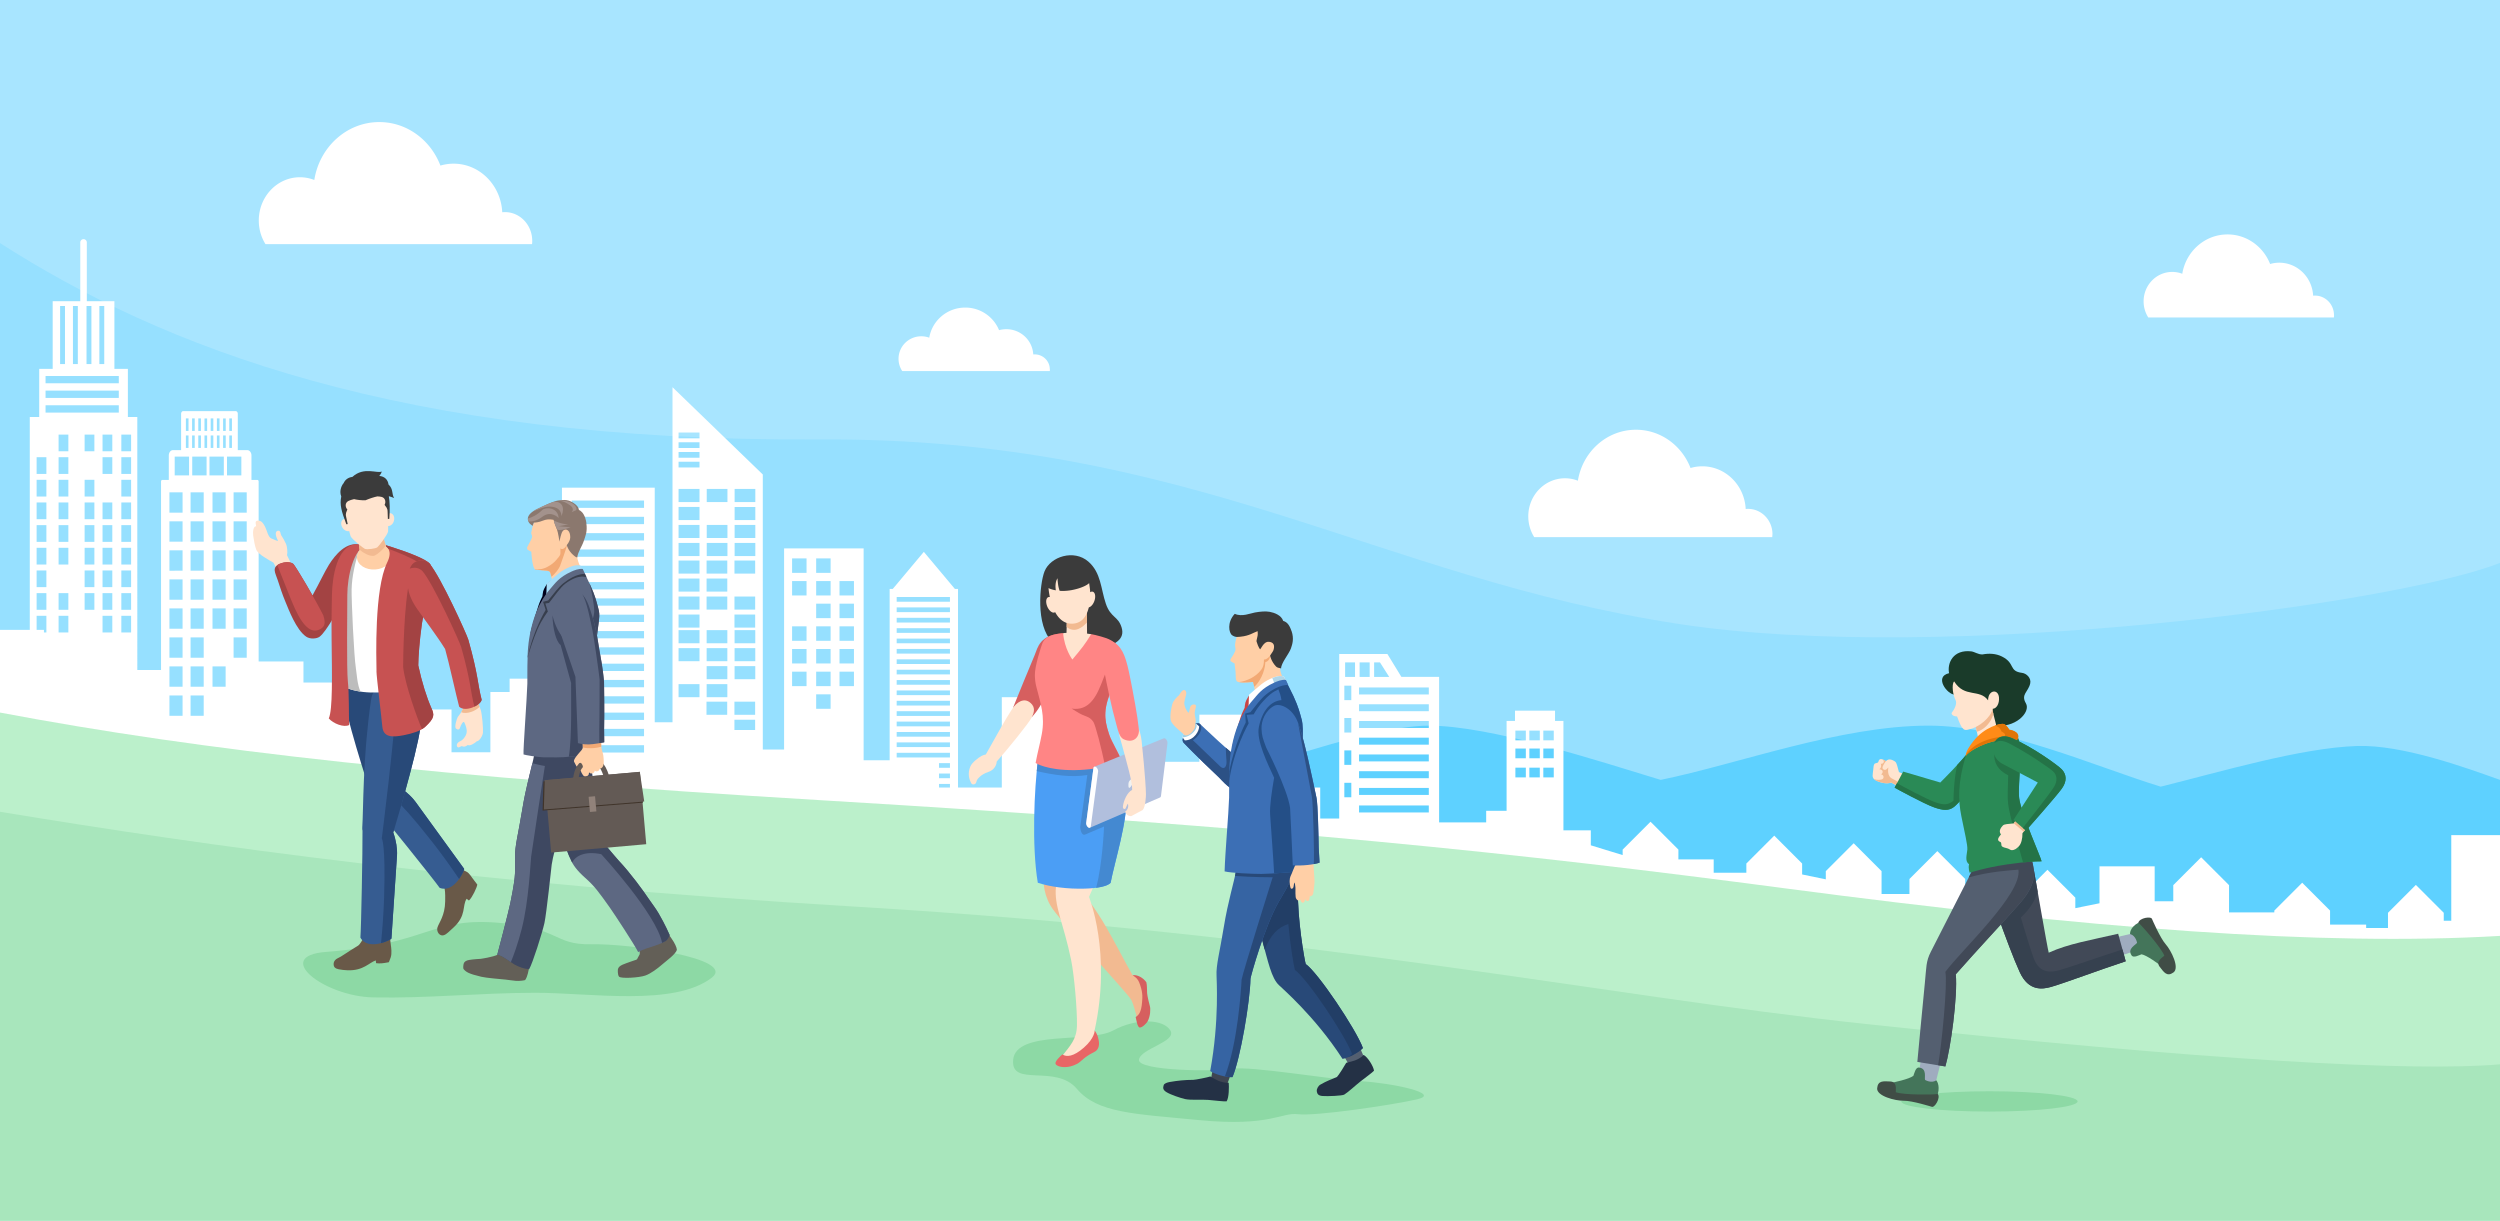 <svg xmlns="http://www.w3.org/2000/svg" width="512" height="250"><defs><style>.cls-12,.cls-16,.cls-18,.cls-19,.cls-2,.cls-22,.cls-25,.cls-26,.cls-28,.cls-32,.cls-33,.cls-34,.cls-38,.cls-40,.cls-43,.cls-45,.cls-47,.cls-48,.cls-50,.cls-51,.cls-52,.cls-53,.cls-55,.cls-57,.cls-58,.cls-59,.cls-60,.cls-8{stroke-width:0}.cls-2{fill:#ffcfa6}.cls-8{fill:#44755a}.cls-18,.cls-50{fill-rule:evenodd}.cls-12{fill:#2a8a56}.cls-55{fill:#3b3b3b}.cls-16{fill:#8dd9a5}.cls-18{fill:#635f57}.cls-19{fill:#a34343}.cls-22{fill:#3e4861}.cls-25{fill:#635a55}.cls-26{fill:#f2a974}.cls-28{fill:#c75252}.cls-32{fill:#365c91}.cls-33{fill:#404d46}.cls-34{fill:#d65f5f}.cls-38{fill:#5d6882}.cls-40{fill:#a3928c}.cls-43{fill:#247347}.cls-45{fill:#695948}.cls-47{fill:#9facbf}.cls-48{fill:#fff}.cls-50{fill:#243145}.cls-51{fill:#2c5185}.cls-52{fill:#f2ba91}.cls-53{fill:#ff8585}.cls-57{fill:#414957}.cls-58{fill:#3c6fb5}.cls-59{fill:#284978}.cls-60{fill:#ffe4cf}</style></defs><path d="M0 0h512v250H0z" style="fill:#a8e5ff;stroke-width:0"/><path d="M0 250h512V115.28c-21.17 8.42-113.91 20.81-168.23 12.5-61.9-9.47-99.68-38.25-176.02-37.78C81.83 90.52 32.86 70.83 0 49.78V250Z" style="fill:#96e0ff;stroke-width:0"/><path d="M442.51 161.11c-13.8-4.26-32.02-12.5-47.54-12.5-18.11 0-38.9 7.84-54.86 11.11-12.93-3.93-34.8-11.11-47.54-11.11s-44.33 11.35-51.2 15.28V250H512v-90.28c-6.66-2.37-19.9-7.25-29.26-6.94-11.49.37-27.87 5.26-40.23 8.33Z" style="fill:#5ed1ff;stroke-width:0"/><path d="M363 109.4c0-2.86-2.23-5.18-4.99-5.18-.17 0-.33 0-.49.03-.24-4.88-4.13-8.75-8.89-8.75-.83 0-1.64.12-2.41.35-1.78-4.6-6.11-7.84-11.18-7.84-5.98 0-10.93 4.51-11.89 10.44-.82-.32-1.71-.5-2.64-.5-4.15 0-7.52 3.49-7.52 7.8 0 1.57.45 3.03 1.22 4.26h48.74c.02-.2.04-.4.04-.6ZM109 49.32c0-3.25-2.5-5.88-5.59-5.88-.18 0-.37.01-.55.03-.27-5.54-4.62-9.95-9.96-9.95-.94 0-1.84.14-2.7.39-2-5.22-6.85-8.91-12.52-8.91-6.69 0-12.25 5.13-13.31 11.86a8.06 8.06 0 0 0-2.95-.56c-4.65 0-8.42 3.97-8.42 8.86 0 1.79.5 3.45 1.37 4.84h54.59c.03-.22.04-.45.04-.68ZM478 64.54c0-2.21-1.74-4-3.89-4-.13 0-.26 0-.38.02-.19-3.77-3.22-6.76-6.93-6.76-.65 0-1.28.09-1.88.27-1.39-3.55-4.77-6.06-8.72-6.06-4.66 0-8.53 3.49-9.27 8.06-.64-.25-1.33-.38-2.06-.38-3.24 0-5.86 2.7-5.86 6.03 0 1.22.35 2.34.95 3.29h38.02c.02-.15.03-.31.03-.46ZM215 75.64c0-1.69-1.38-3.06-3.09-3.06-.1 0-.2 0-.3.01-.15-2.88-2.56-5.17-5.51-5.17-.52 0-1.02.07-1.49.2a7.47 7.47 0 0 0-6.93-4.63c-3.71 0-6.78 2.67-7.37 6.17a4.66 4.66 0 0 0-1.63-.29c-2.57 0-4.66 2.06-4.66 4.61 0 .93.28 1.79.76 2.52H215c.01-.12.02-.23.02-.36ZM502.02 171.04v17.52h-1.54v-1.62l-5.71-5.71-5.71 5.71v3.12h-4.47v-.7h-7.39v-2.87l-5.71-5.71-5.71 5.71v.37h-9.27v-5.58l-5.71-5.71-5.71 5.71v3.3h-3.81v-7.16h-11.3v7.57l-4.95 1v-2.15l-5.71-5.71-5.52 5.52h-3.25v-2.49h-8.07v-1.14l-5.71-5.71-5.71 5.71v3.07h-5.71v-4.68l-5.71-5.71-5.71 5.71v1.68l-4.85-1v-2.24l-5.71-5.71-5.71 5.71v1.89h-6.69v-2.73h-7.23V174l-5.71-5.71-5.71 5.71v1.12l-6.52-2v-3.07h-5.61v-22.4h-1.72v-2.11h-8.2v2.11h-1.72v18.4h-4.18v2.38h-9.64v-29.81H287l-2.86-4.68h-9.87v33.7h-3.89v-6.36h-14.24v-14.92h-10.51v9.66h-9.66v5.26h-20.29v-18.5h-10.51v18.5h-8.97v-40.67h-.64l-6.36-7.59-6.36 7.59h-.64v35.09h-5.33v-43.39h-16.29v41.19h-4.36V97.17L137.73 79.3v68.62h-3.64V99.88h-19v39.11h-10.72v2.73h-3.94v12.34h-7.96v-8.76H69.21v-5.52h-7.06v-4.31h-9.18V98.62c0-.18-.11-.33-.25-.33H51.5v-5c0-.61-.38-1.1-.84-1.1H48.7v-7.44c0-.3-.19-.55-.42-.55H37.51c-.23 0-.42.25-.42.55v7.44h-1.68c-.47 0-.84.49-.84 1.1v5h-1.34c-.14 0-.25.15-.25.33v38.6h-4.86V85.4h-1.93v-9.86h-2.76V61.68h-5.65V49.65a.67.67 0 0 0-1.34 0v12.03h-5.65v13.86H8.03v9.86H6.1v43.59H0v121h512v-78.96h-9.98ZM20.35 62.67h1v11.89h-1V62.67Zm-2.63 0h1v11.89h-1V62.67Zm-2.78 0h1v11.89h-1V62.67Zm-2.63 0h1v11.89h-1V62.67ZM9.5 129.53H9V129H7.5v-2.89h2v3.42Zm0-4.64h-2v-3.42h2v3.42Zm0-4.64h-2v-3.42h2v3.42Zm0-4.64h-2v-3.42h2v3.42Zm0-4.64h-2v-3.42h2v3.42Zm0-4.64h-2v-3.42h2v3.42Zm0-4.64h-2v-3.42h2v3.42Zm0-4.63h-2v-3.42h2v3.42Zm4.5 32.47h-2v-3.42h2v3.42Zm0-4.64h-2v-3.42h2v3.42Zm0-9.28h-2v-3.42h2v3.42Zm0-4.64h-2v-3.42h2v3.42Zm0-4.64h-2v-3.42h2v3.42Zm0-4.64h-2v-3.42h2v3.42Zm0-4.63h-2v-3.42h2v3.42Zm0-4.64h-2V89h2v3.42Zm5.33 32.47h-2v-3.42h2v3.42Zm0-4.64h-2v-3.42h2v3.42Zm0-4.64h-2v-3.42h2v3.42Zm0-4.64h-2v-3.42h2v3.42Zm0-4.64h-2v-3.42h2v3.42Zm0-4.64h-2v-3.42h2v3.42Zm0-9.27h-2V89h2v3.42ZM23 129.53h-2v-3.42h2v3.42Zm0-4.64h-2v-3.42h2v3.42Zm0-4.64h-2v-3.42h2v3.42Zm0-4.64h-2v-3.42h2v3.42Zm0-4.64h-2v-3.42h2v3.42Zm0-4.64h-2v-3.42h2v3.42Zm0-9.27h-2v-3.42h2v3.42Zm0-4.64h-2V89h2v3.42Zm1.33-7.92h-15V83h15v1.5Zm0-3h-15V80h15v1.5Zm0-3h-15V77h15v1.5Zm2.52 51.03h-2v-3.42h2v3.42Zm0-4.64h-2v-3.42h2v3.42Zm0-4.64h-2v-3.42h2v3.42Zm0-4.64h-2v-3.42h2v3.42Zm0-4.64h-2v-3.42h2v3.42Zm0-4.64h-2v-3.42h2v3.42Zm0-4.64h-2v-3.42h2v3.42Zm0-4.63h-2v-3.42h2v3.42Zm0-4.64h-2V89h2v3.42Zm20.11-6.73h.54v2.56h-.54v-2.56Zm0 3.49h.54v2.56h-.54v-2.56Zm-2.54-3.49h.54v2.56h-.54v-2.56Zm0 3.49h.54v2.56h-.54v-2.56Zm-1.27-3.49h.54v2.56h-.54v-2.56Zm0 3.49h.54v2.56h-.54v-2.56Zm-2.54-3.49h.54v2.56h-.54v-2.56Zm0 3.49h.54v2.56h-.54v-2.56Zm-1.27-3.49h.54v2.56h-.54v-2.56Zm0 3.49h.54v2.56h-.54v-2.56Zm-1.27-3.49h.54v2.56h-.54v-2.56Zm0 3.49h.54v2.56h-.54v-2.56Zm-.68 57.42H34.7v-4.17h2.69v4.17Zm0-5.95H34.7v-4.17h2.69v4.17Zm0-5.94H34.7v-4.17h2.69v4.17Zm0-5.94H34.7v-4.17h2.69v4.17Zm0-5.94H34.7v-4.17h2.69v4.17Zm0-5.95H34.7v-4.17h2.69v4.17Zm0-5.94H34.7v-4.17h2.69v4.17Zm0-5.94H34.7v-4.17h2.69V105Zm1.33-7.64h-2.94v-3.84h2.94v3.84Zm3 49.24h-2.69v-4.17h2.69v4.17Zm0-5.95h-2.69v-4.17h2.69v4.17Zm0-5.94h-2.69v-4.17h2.69v4.17Zm0-5.94h-2.69v-4.17h2.69v4.17Zm0-5.94h-2.69v-4.17h2.69v4.17Zm0-5.95h-2.69v-4.17h2.69v4.17Zm0-5.94h-2.69v-4.17h2.69v4.17Zm0-5.94h-2.69v-4.17h2.69V105Zm.59-7.64h-2.94v-3.84h2.94v3.84Zm.11-5.62h-.54v-2.56h.54v2.56Zm0-3.48h-.54V85.7h.54v2.56Zm.48 5.26h2.94v3.84H42.9v-3.84Zm3.31 47.13h-2.69v-4.17h2.69v4.17Zm0-11.88h-2.69v-4.17h2.69v4.17Zm0-5.94h-2.69v-4.17h2.69v4.17Zm0-5.95h-2.69v-4.17h2.69v4.17Zm0-5.94h-2.69v-4.17h2.69v4.17Zm0-5.94h-2.69v-4.17h2.69V105Zm.02-13.26h-.54v-2.56h.54v2.56Zm0-3.48h-.54V85.7h.54v2.56Zm.26 5.26h2.94v3.84h-2.94v-3.84Zm4.04 41.19h-2.69v-4.17h2.69v4.17Zm0-5.94h-2.69v-4.17h2.69v4.17Zm0-5.94h-2.69v-4.17h2.69v4.17Zm0-5.95h-2.69v-4.17h2.69v4.17Zm0-5.94h-2.69v-4.17h2.69v4.17Zm0-5.94h-2.69v-4.17h2.69V105Zm81.37 49.12h-14.81v-1.5h14.81v1.5Zm0-3.34h-14.81v-1.5h14.81v1.5Zm0-3.34h-14.81v-1.5h14.81v1.5Zm0-3.34h-14.81v-1.5h14.81v1.5Zm0-3.34h-14.81v-1.5h14.81v1.5Zm0-3.34h-14.81v-1.5h14.81v1.5Zm0-3.34h-14.81v-1.5h14.81v1.5Zm0-3.34h-14.81v-1.5h14.81v1.5Zm0-3.35h-14.81v-1.5h14.81v1.5Zm0-3.34h-14.81v-1.5h14.81v1.5Zm0-3.34h-14.81v-1.5h14.81v1.5Zm0-3.34h-14.81v-1.5h14.81v1.5Zm0-3.34h-14.81v-1.5h14.81v1.5Zm0-3.34h-14.81v-1.5h14.81v1.5Zm0-3.34h-14.81v-1.5h14.81v1.5Zm0-3.34h-14.81v-1.5h14.81v1.5Zm18.52 10.79h4.24v2.68h-4.24v-2.68Zm0 7.37h4.24v2.68h-4.24v-2.68Zm0 3.69h4.24v2.68h-4.24v-2.68Zm-5.71-11.06h4.24v2.68h-4.24v-2.68Zm0 3.69h4.24v2.68h-4.24v-2.68Zm0 3.68h4.24v2.68h-4.24v-2.68Zm-1.45 20.62h-4.29v-2.68h4.29v2.68Zm0-7.37h-4.29v-2.68h4.29v2.68Zm0-3.68h-4.29v-2.68h4.29v2.68Zm0-3.2h-4.29v-2.68h4.29v2.68Zm0-3.69h-4.29v-2.68h4.29v2.68Zm0-3.68h-4.29v-2.68h4.29v2.68Zm0-3.69h-4.29v-2.68h4.29v2.68Zm0-3.6h-4.29v-2.68h4.29v2.68Zm0-3.69h-4.29v-2.68h4.29v2.68Zm0-3.68h-4.29v-2.68h4.29v2.68Zm0-3.69h-4.29v-2.68h4.29v2.68Zm0-7.08h-4.29v-1.18h4.29v1.18Zm0-1.99h-4.29v-1.18h4.29v1.18Zm0-1.99h-4.29v-1.18h4.29v1.18Zm0-1.99h-4.29v-1.18h4.29v1.18Zm5.67 56.62h-4.24v-2.68h4.24v2.68Zm.03-3.6h-4.24v-2.68h4.24v2.68Zm0-3.68h-4.24v-2.68h4.24v2.68Zm0-3.69h-4.24v-2.68h4.24v2.68Zm0-3.68h-4.24v-2.68h4.24v2.68Zm.02-17.86h-4.24v-2.68h4.24v2.68Zm0-3.69h-4.24v-2.68h4.24v2.68Zm0-7.37h-4.24v-2.68h4.24v2.68Zm5.67 46.69h-4.24v-2.11h4.24v2.11Zm0-3.12h-4.24v-2.68h4.24v2.68Zm.03-7.28h-4.24v-2.68h4.24v2.68Zm0-3.69h-4.24v-2.68h4.24v2.68Zm0-3.68h-4.24v-2.68h4.24v2.68Zm.01-17.86h-4.24v-2.68h4.24v2.68Zm0-3.69h-4.24v-2.68h4.24v2.68Zm0-3.68h-4.24v-2.68h4.24v2.68Zm0-3.69h-4.24v-2.68h4.24v2.68Zm10.49 37.7h-2.96v-2.96h2.96v2.96Zm0-4.64h-2.96v-2.96h2.96v2.96Zm0-4.64h-2.96v-2.96h2.96v2.96Zm0-9.28h-2.96V119h2.96v2.96Zm0-4.64h-2.96v-2.96h2.96v2.96Zm4.93 27.84h-2.96v-2.96h2.96v2.96Zm0-4.64h-2.96v-2.96h2.96v2.96Zm0-4.64h-2.96v-2.96h2.96v2.96Zm0-4.64h-2.96v-2.96h2.96v2.96Zm0-4.64h-2.96v-2.96h2.96v2.96Zm0-4.64h-2.96V119h2.96v2.96Zm0-4.64h-2.96v-2.96h2.96v2.96Zm4.78 23.2h-2.96v-2.96h2.96v2.96Zm0-4.64h-2.96v-2.96h2.96v2.96Zm0-4.64h-2.96v-2.96h2.96v2.96Zm0-4.64h-2.96v-2.96h2.96v2.96Zm0-4.64h-2.96V119h2.96v2.96Zm19.66 39.33h-2.24v-.74h2.24v.74Zm0-1.91h-2.24v-.96h2.24v.96Zm0-2.13h-2.24v-.96h2.24v.96Zm0-2.12h-10.91v-.96h10.91v.96Zm0-2.13h-10.91v-.96h10.91v.96Zm0-2.13h-10.91v-.96h10.91v.96Zm0-2.12h-10.91v-.96h10.91v.96Zm0-2.13h-10.91v-.96h10.91v.96Zm0-2.13h-10.91v-.96h10.91v.96Zm0-2.12h-10.91v-.96h10.91v.96Zm0-2.13h-10.91v-.96h10.91v.96Zm0-2.12h-10.91v-.96h10.91v.96Zm0-2.13h-10.91v-.96h10.91v.96Zm0-2.13h-10.91v-.96h10.91v.96Zm0-2.12h-10.91v-.96h10.91v.96Zm0-2.13h-10.91v-.96h10.91v.96Zm0-2.12h-10.91v-.96h10.91v.96Zm0-2.13h-10.91v-.96h10.91v.96Zm0-2.13h-10.91v-.96h10.91v.96Zm86.87 12.43h1.2l1.89 2.97h-3.09v-2.97Zm-2.97 0h2.06v2.97h-2.06v-2.97Zm-1.7 27.62h-1.43v-2.97h1.43v2.97Zm0-6.63h-1.43v-2.97h1.43v2.97Zm0-6.63h-1.43v-2.97h1.43v2.97Zm0-6.63h-1.43v-2.97h1.43v2.97Zm.76-4.76h-2.03v-2.97h2.03v2.97Zm15.11 27.76h-14.29v-1.43h14.29v1.43Zm0-3.59h-14.29v-1.43h14.29v1.43Zm0-3.43h-14.29v-1.43h14.29v1.43Zm0-3.43h-14.29v-1.43h14.29v1.43Zm0-3.43h-14.29v-1.43h14.29v1.43Zm0-3.42h-14.29v-1.43h14.29v1.43Zm0-3.43h-14.29v-1.43h14.29v1.43Zm0-3.43h-14.29v-1.43h14.29v1.43Zm19.87 16.98h-2.14v-1.99h2.14v1.99Zm0-3.92h-2.14v-1.99h2.14v1.99Zm0-3.67h-2.14v-1.99h2.14v1.99Zm2.86 7.59h-2.14v-1.99h2.14v1.99Zm0-3.92h-2.14v-1.99h2.14v1.99Zm0-3.67h-2.14v-1.99h2.14v1.99Zm2.86 7.59h-2.14v-1.99h2.14v1.99Zm0-3.92h-2.14v-1.99h2.14v1.99Zm0-3.67h-2.14v-1.99h2.14v1.99Z" class="cls-48"/><path d="M0 250h512v-58.33c-36.42 2.15-83.78-1.46-146.29-9.72-54.52-7.21-103.43-12.43-197.49-18.06C89.89 159.21 41.08 153.7-.01 145.93V250Z" style="fill:#bbf0cb;stroke-width:0"/><path d="M0 250h512v-32.03c-17.6 1.57-59.95-.77-129.83-8.25-54.79-5.86-113.27-18.44-207.32-24.06-78.33-4.68-132.3-12.4-174.85-19.41V250Z" style="fill:#a8e6bc;stroke-width:0"/><path d="M76.46 204.27c-10.07-.2-20.74-8.48-9.69-9.32 20.67-1.57 21.32-6.94 34.65-6.02 13.33.93 11.8 4.61 19.63 4.45s29.93 2.88 24.7 6.87c-7.79 5.95-24.93 3.05-36.22 3.07-11.29.02-22.06 1.17-33.07.95Z" class="cls-16"/><path d="M97.1 180.3c-.53-.63-.97-1.52-1.57-1.78-.17-.07-.48-.27-.71-.33l-3.77 3.73c.17.88.13 2.19.12 2.7-.04 2.88-1.26 4.34-1.57 5.29-.2.62.11 1.47.8 1.64.65.16 1.29-.51 1.72-.9.23-.21.45-.42.68-.62 2.82-2.54 1.8-4.54 2.77-5.96l.47.36c.67-.62 1.62-2.63 1.71-3.27-.25-.35-.46-.63-.65-.85Z" class="cls-45"/><path d="M85.05 164.16c-.82-1.12-2.25-2.39-3.76-3.24l-5.23 3.49c1.54 1.73 13.06 16.05 13.98 17.42 2.99 1.2 5.15-3.66 5.02-3.89 0 0-8.21-11.32-10-13.78Z" class="cls-32"/><path d="M95.05 177.94s-8.21-11.32-10-13.78c-.65-.89-1.68-1.86-2.83-2.65-.16-4.34-.9-21.06-2.17-23.81l-10.95-.46c2.22 11.87 5.86 21.88 6.78 25.35l5.35 1.44c1.01.88 3.11 3.06 7.32 8.43 2.03 2.59 3.87 5.18 5.47 7.55.71-.99 1.1-1.99 1.04-2.09Z" class="cls-59"/><path d="M80.04 193.47c-.03-.18-.14-1.27-.2-1.49l-5.05-.5c-.41.74-1.03 1.93-1.46 2.19-2.47 1.48-3.29 2.19-4.21 2.6-.34.15-.64.47-.75.83-.09.32-.06.78.18 1.03.21.21.51.31.79.37.6.13 1.22.18 1.83.21 3.25.13 4.43-1.58 5.79-2.02l.06.57c.82.1 1.38.04 2.62-.2.16-.4.29-.72.38-1 .26-.78.11-1.97.01-2.6Z" class="cls-45"/><path d="M86.21 147.25c-.32-3.17-.75-6.3-4.57-6.82s-5.32.69-5.64 2.86c-1.75 11.95-1.55 22.6-1.81 26.18-.02.24 0 .46.05.68.04 3.58-.27 20.3-.43 21.86 1.53 2.83 6.31.46 6.35.21 0 0 .94-13.94 1.14-16.98.09-1.35-.19-3.17-.77-4.75 1.25-4.12 5.98-20.22 5.67-23.24Z" class="cls-32"/><path d="m86.21 147.25-4.78-6.85c-.61 10.83-3.24 31.31-3.24 31.31s.82 1.02.47 12.15c-.1 3.28-.34 6.45-.63 9.3 1.18-.31 2.12-.83 2.14-.95 0 0 .94-13.94 1.14-16.98.09-1.35-.19-3.16-.77-4.73 1.24-4.09 5.99-20.24 5.68-23.26Z" class="cls-59"/><path d="M58.78 113.71c.14-.5.06-1.74-.22-2.35-.27-.61-.61-1.19-.9-1.62s-.14-1.12-.72-1.05c-.58.07-.65.83 0 2.06-.11.11-.79-.25-1.41-.5-.61-.25-.9-1.73-1.23-2.35s-.76-1.43-1.62-1.26c-.54.11-.25.76-.22 1.15-.54-.11-.72 1.08-.61 1.88.14 1.05.35 2.12.61 2.85.38 1.04 2.7 2.2 3.54 2.71 0 0 .43.72 1.12 2.31l3.07-.94-1.41-2.89Z" class="cls-60"/><path d="M67.33 115.73c-.85 1.36-1.96 3.76-3.33 6.21-1.72-3.02-3.67-6.25-3.96-6.47-.69-.53-2-.33-2.7-.03-1.77.75-.95 1.89-.47 3.35.48 1.47.96 2.96 1.56 4.39.69 1.65 2.21 5.77 4.25 7.19.84.59 2.19.45 2.76.04 1.46-1.06 4.19-6.3 4.19-6.3l4.05-12.57c-2.74-.62-4.96 1.97-6.35 4.18Z" class="cls-19"/><path d="M66.02 128.54c.65-.51.52-1.49.2-2.5-1.42-2.89-5.74-10.24-6.18-10.57-.69-.53-2-.33-2.7-.03-.22.09-.4.19-.55.3.77 1.93 2.14 5.4 2.65 6.64.98 2.34 3.34 8.73 6.58 6.17Z" class="cls-28"/><path d="M71.42 112.61s-1.47 4.61-1.92 12.8c-.25 4.46.38 14.91.39 14.91 3.35 2.12 9.24 1.54 10.39 1.06l2.55-27.42-11.4-1.35Z" class="cls-48"/><path d="M72.02 120.57c.04-2.37.73-5.53 1.49-7.71l.78-.39-2.87.15s-1.38 4.33-1.88 12.04c.05 1.41.12 2.99.21 4.59.24 4.19.5 8.25.54 11.31 1.05.57 2.3.91 3.56 1.09-.68-1.3-.8-3.8-.97-4.84-.38-2.39-.91-13.64-.87-16.23Z" style="fill:#bdbdbd;stroke-width:0"/><path d="M71.42 106.72c-.69-.89-1.52-.35-1.55.43s.74 2.03 1.99 1.52l-.44-1.95ZM79.07 105.75c.44-1.04 1.38-.72 1.61.02.23.75-.2 2.15-1.54 1.97l-.06-2Z" class="cls-60"/><path d="M80.72 102c-.54-.81-.12-1.84-1.15-2.77-.13-.99-.8-1.67-1.9-1.76.21-.21.46-.62.51-.91-.87.49-3.65-1.06-6.01 1.11-.9.11-1.5.6-1.8 1.29-.27.25-.98 1.46-.48 2.72-.34 1.68.02 2.98 1.04 5.69l8.8-1.12c.14-1.95.11-3.42-.1-4.63.49.11.83.29 1.11.39Z" class="cls-55"/><path d="M75.17 111.64c-2.75.59-4.04 6.46-4.04 10.2 0 2.6-.16 15.3.11 17.7.27 2.4.18 7.02.27 8.94-1.06.58-3.27-.29-4.18-1.35.82-1.73.67-8.76.58-16.19-.05-3.97.05-7.86.07-9.09.07-3.82 1.08-9.93 4.72-10.35.95-.11 2.47.13 2.47.13Z" class="cls-28"/><path d="m79.09 111.95-.99-3.1-4.67 1.88.22 1.94c-.38.46-.58.99-.54 1.56.1 1.46 1.78 2.54 3.75 2.4 1.97-.13 3.49-1.43 3.39-2.89-.05-.72-.49-1.35-1.16-1.79Z" class="cls-2"/><path d="M77.11 137.49c-.04-2.69-.48-16.84 2.18-22.28 1.24-2.53-.19-3.26-.19-3.26l-.08-.29s7.03 2.06 8.84 3.62c1.81 1.56-.86 8.37-1.45 12.44-.46 3.16-.75 6.91-.75 8.55.72 3.4 1.76 6.65 2.69 8.76.61 1.38.71 2-1.28 3.84-.89.83-2.65 1.36-4.38 1.7-2.35.46-4.18.48-4.39-1.77-.21-2.32-1.18-10.09-1.2-11.31Z" class="cls-28"/><path d="M88.35 145.03c-.94-2.1-1.97-5.36-2.69-8.76 0-1.64.29-5.39.75-8.55.6-4.07 3.26-10.89 1.45-12.44-1.81-1.56-8.84-3.62-8.84-3.62l.08.29s.24.13.43.45c1.72.62 4.41 1.68 6.2 2.82 0 0-1.3 1.44-1.8 3.46-1.22 4.89-1.37 16.26-1.37 17.89.36 3.56 2.89 10.54 3.85 12.74.24-.14.48-.29.66-.46 1.99-1.85 1.89-2.47 1.28-3.84Z" class="cls-19"/><path d="M76.79 113.75c.51-.23 1.6-1.14 2.23-2l-.92-2.89-4.67 1.88.21 1.84c1.24 1.03 2.49 1.48 3.15 1.18Z" class="cls-52"/><path d="M78.76 103.39c.31-.51.2-1.44-.64-1.63-.22-.05-.5-.09-.83-.1-.67.14-1.48.39-2.45.8-.91.01-1.67-.08-2.33-.24-.49.1-.89.25-1.16.38-.77.39-.64 1.32-.21 1.74-.17.51-.44.75-.24 1.56.21.82.66 3.3.9 3.91.24.61 2.59 2.46 2.97 2.61.43.16 2.14-.06 2.49-.32.31-.22 2.14-2.61 2.22-3.27.08-.65-.1-3.14-.1-3.98 0-.83-.32-1-.62-1.45ZM98.45 145.38c-.27-.84-1.07-2.61-1.07-2.61l-2.35 1.18c-.12 1.77-1.08 2.54-1.27 2.87s-.76 2.06-.37 2.39c.39.33.72.23.84-.22.13-.46.66-1.46.86-1.05.21.41.66 1.51.44 2.27s-.77 1.38-1.32 1.61c-.55.23-.81.75-.56 1.11.25.35.53-.03.9-.13.52.21.75.13 1.28-.24.34.34 1.54-.43 1.83-.76.44.03 1.16-1 1.25-1.74.08-.74-.18-3.82-.45-4.65Z" class="cls-60"/><path d="M98.22 144.74c-.34-.88-.84-1.97-.84-1.97l-2.35 1.18c-.06.85-.31 1.47-.58 1.92 1.17.47 3.01-.27 3.77-1.13Z" class="cls-52"/><path d="M95.92 131.03c-.31-1.09-5.67-12.9-7.92-15.55-.72-.68-1.6-.97-2.83-.46-.75.31-1.22 1.07-1.44 2.05-.47 2.11-.52 4.43 1.68 7.61 1.41 2.04 4.14 5.62 5.75 8.24.77 2.65 2.32 9.79 2.88 11.82 1.27 1.19 4.39-.27 4.6-1.45-.86-3.33-.66-4.93-2.72-12.26Z" class="cls-28"/><path d="M98.64 143.3c-.86-3.33-.66-4.93-2.72-12.26-.31-1.09-5.67-12.9-7.92-15.55-.72-.69-1.6-.97-2.83-.46-.58.24-.99.75-1.25 1.42 1.11-.38 1.93-.12 2.61.52 2.25 2.66 7.61 14.47 7.92 15.55 2.05 7.29 1.85 8.9 2.71 12.21.78-.38 1.4-.92 1.49-1.42Z" class="cls-19"/><path d="M137.57 192.26c-.32-.48-.46-.7-.85-1.07l-5.68 2.7c-.23.51.13 1.25-.08 1.65-.54.91-.39.92-.7 1.03 0 0-1.96.65-2.77 1-.58.26-.85.55-.94.92-.02.07-.1 1.12.22 1.52.36.45 4.09.24 5.39-.22 1.13-.4 2.51-1.44 3.4-2.22.89-.78.8-.62 1.78-1.48.65-.57 1.2-1.16 1.28-1.59-.01-.43-.45-1.4-1.06-2.24ZM102.04 195.47c-1.11.56-3.61.9-3.61.9s-1.54.08-2.36.23c-.6.1-.94.35-1.07.65-.12.3-.19 1.07-.07 1.21.51.59.99.96 3.64 1.58 1.07.25 3.85.47 4.95.58 1.1.11.93.15 2.14.26.81.07 1.81-.12 1.88-.16.17-.22.47-.63.83-2.54l-6.32-2.7Z" class="cls-18"/><path d="M134.93 187.13c-.69-1.18-1.41-2.06-2.15-3.16-1.03-1.54-3.65-5.16-6.08-7.73-.54-.57-1.5-1.78-2.57-3.01-.28-.91-.59-2.03-1.29-4.52-.96-3.46-1.32-7.58-1.69-11.46-.17-1.76-.39-3.76-.84-5.94h-9.46v4.95c.55 1.66 1.42 6.15 3.01 10.84 1.39 4.12 2.06 7 2.97 8.79.42 1.16 1.35 2.42 2.99 3.87 1.97 1.74 2.85 2.99 5.05 6.08.86 1.21 5.13 7.7 5.82 9.14 1.07-.6 2.24-.9 3.4-1.29.76-.26 1.54-.54 2.22-.98.58-.38.83-1.23.83-1.23s-.91-2.13-2.22-4.37Z" class="cls-38"/><path d="M134.93 187.13c-.69-1.18-1.41-2.06-2.15-3.16-1.03-1.54-3.65-5.16-6.08-7.73-.54-.57-1.5-1.78-2.57-3.01-.28-.91-.59-2.03-1.29-4.52-.96-3.46-1.32-7.58-1.69-11.46-.14-1.44-.32-3.05-.63-4.78l-11.21.76c-.01.34-.02.68-.02 1 0 .13.11.33.07.58-.29 1.73-1.61 6.1-2.4 11-.76 4.74-1.59 7.71-1.45 9.76-.02.46-.03.96-.02 1.49.07 2.67-.24 4.19-.98 7.94-.31 1.56-2.63 10.52-2.68 10.58.3-.4 3.11 1.74 3.56 1.97.97.5 1.9.88 2.98.94.71-1.21 2.64-7.29 3.13-9.45.41-1.82 1.48-11.94 1.49-11.98.23-1.56.94-4.25 1.79-7.06.82 2.62 1.36 4.57 2.05 5.91.09.24.21.49.35.75.68-1.41 2.67-2.41 5.96-1.72 0 0 11.34 12.32 12.46 18.17.24-.12.49-.23.72-.37.58-.38.83-1.23.83-1.23s-.91-2.13-2.22-4.37Z" class="cls-22"/><path d="M108.8 175.3c.14-1.19 2.79-18.43 2.79-18.43s-.61-.06-2.56-.56c-.52 2.17-1.46 5.67-2.08 9.5-.76 4.74-1.59 7.71-1.45 9.76-.02.46-.03.96-.02 1.49.07 2.67-.24 4.19-.98 7.94-.31 1.56-2.63 10.52-2.68 10.58.22-.3 1.81.79 2.8 1.47.6-1.45 1.42-3.7 2.21-6.74 1.47-5.65 1.82-13.82 1.96-15.01Z" class="cls-38"/><path d="m118.28 113.7-1.38-8.88-7.44 1.87c-.21.55-.32.89-.46 1.43-.06.25-.1.64-.2.99-.05.19.17.52.18.71.03.32-.22.79-1.01 2.24-.08.15.03.48.11.54.23.15.73.39.73.39s.17 3.45.84 3.67c.1.03 1.02.1 1.35.14.79.07 1.28.03 1.6.32.15.14.47 1.7.58 2.14l6.02-2.37c-.07-.15-1.27-2.62-.92-3.18Z" class="cls-2"/><path d="M114.72 115.84c.07-.19 1.35-3.68 1.38-4.19-.52.77-.97.96-1.34.66.03.18.01.53.01.92 0 .32.08.41-.88 1.49-.47.53-.94.92-1.77 1.37-1.01.56-2.12.58-2.58.45.04.04.07.1.12.11.1.03 1.02.1 1.35.14.79.07 1.28.03 1.6.32.08.07.2.53.32 1.01.78-.6 1.61-1.74 1.8-2.27Z" class="cls-26"/><path d="M120.1 107.14c-.1-.69-.28-1.28-.54-1.73-.43-.78-.97-.96-.98-.96-.04-.01-.03-.16-.12-.39-.12-.29-.39-.6-.65-.8-1.29-.99-2.25-.96-3.55-.75-.93.15-2.89 1.06-4.36 1.79-2.87 1.43-1.49 2.86-1.34 2.99.33.28.52.42.52.42s.21-.66.24-.67c.25-.03.86 0 1.98-.45 1.04-.42 2.08-.12 2.08-.12s.13.69.67 1.93c.24.54.53 2.53.53 2.53s.13-.79.39-1.59c.14-.45.35-.79.73-.87.31-.07.89.1 1.05 1.07.13.76-.08 1.11-.25 1.46-.08.16-.18.31-.43.64 0 0 .28 1.09 1.28 1.98.25.23.49.46.86.56.18-1.24.98-2.24 1.36-3.42.29-.91.77-1.83.51-3.62Z" style="fill:#8b786e;stroke-width:0"/><path d="M112.21 103.76c2.96-.15 2.76 1.94 2.76 1.94.92-2.04-.21-3.26-1.83-2.85-.84.31-3.31 1.39-3.91 1.85 1-.4 2.32-.9 2.98-.94Z" class="cls-40"/><path d="M111.05 104.46c-1.07 1.03-2.12 1.51-2.93 1.73-.02.23.04.44.11.61.78.04 1.78-.14 2.82-.95 1.82-1.43 3.36.24 3.36.24-.14-2.22-2.68-2.29-3.36-1.64ZM117.02 104.92s1.06-.78-.81-1.78c-.42-.22-.65-.42-1.81-.65 0 0 1.19-.05 2.14.28 1.07.37 1.74 1.21 1.47 1.71l-1 .44ZM113.43 106.61s1.38.72 2.96.79l-2.01.36s1.44.17 2.46.22c0 0-2.5.99-2.79.35 0 0-.39-.9-.44-1.04-.18-.54-.18-.67-.18-.67Z" class="cls-40"/><path d="M112.33 123.63c.07-.29 1.68-5.37 1.72-5.51-.8.54-1.44.94-2.01 1.43 0 0-.65.98-.8 1.53-.08.28-.15 1.04-.15 1.04s-.55 1.07-.83 1.95c-.63 2.01-1.56 5.05-1.62 5.72.17-.21 3.62-5.87 3.68-6.15Z" style="fill:#00001b;stroke-width:0"/><path d="M118.94 115.86c-.58-.17-1.18-.15-2.25.26-.6.23-1.47.66-2.17 1.22-.69.54-1.81 1.52-2.55 2.16l-.08 2.32 7.92-4.18s-.71-1.41-.87-1.78Z" style="fill:#a5defa;stroke-width:0"/><path d="M122.49 124.43c-.36-1.32-.58-2.34-1.62-4.64-.24-.52-.73-1.53-.73-1.53l-.32-.7-1.34-.5-3.81 2.11-3.58 3.98-1.66 4.43-1.38 7.19c-.08 2.24-.02 4.26-.05 5.26-.1 3.27-.88 13.47-.78 14.48.24.11 2.97.57 4.11.59 1.56.02 3.85.05 5.4-.14 1.56-.19 5.12-.46 5.12-.46s-.2-4.89-.22-6.07c-.04-1.84-.12-3.68-.24-5.52-.12-1.77-.03-5.47.27-8.02 1.04-8.75 1.34-8.57.82-10.46Z" class="cls-38"/><path d="M121.86 154.5s-.2-4.89-.22-6.07c-.04-1.84-.12-3.68-.24-5.52-.12-1.77-.03-5.47.27-8.02 1.04-8.75 1.34-8.57.82-10.46-.36-1.32-.58-2.34-1.62-4.64-.05-.1-.1-.23-.17-.36.46 1.57 1.04 4.6 1 5.92-.05 1.44-2 6.38-2.51 7.82-.18.52-.52 1.32-.88 2.21l-1.45-3.51s-2.56-1.12-3.72-5.86c.09 2.79.7 5.31 1.68 6.1l2.15 7.8s-.01.08-.01.11c-.04 1.73.23 10.92-.47 14.96.08 0 .18-.01.26-.02 1.56-.19 5.12-.46 5.12-.46Z" class="cls-22"/><path d="M120.14 118.26s-1.45-.87-4.35 1.26c-1 .74-2.17 2.49-3.35 3.96l-.75.12.51 1.65s-1.3 1.7-2.12 3.63c-.85 1.99-1.64 4.35-2.03 5.9l.4-3.6 2.58-7.95 1.88-2.36 5.79-4 1.11.7.32.7Z" style="fill:#373e4d;stroke-width:0"/><path d="M119.82 117.56s-1.74-.29-4.48 1.92c-.97.78-1.89 2.03-3.07 3.49l-1.05.28.53 1.66s-2.68 4.42-3.7 9.86c0 0-.18-8.75 4.67-14.2.96-1.08 1.74-2.34 4.27-3.49.52-.24 1.49-.66 2.36-.56l.47 1.04Z" class="cls-38"/><path d="m111.57 159.783 19.476-1.714 1.304 14.823-19.475 1.714z" class="cls-25"/><path d="m130.77 158.32-19.47 1.71-.18 5.98 20.56-1.63-.91-6.06z" style="fill:#40342a;stroke-width:0"/><path d="m131.03 158.08-19.47 1.71-.18 5.99 20.56-1.63-.91-6.07z" class="cls-25"/><path d="M120.69 163.11h1.32v3.12h-1.32z" style="fill:#91827a;stroke-width:0" transform="rotate(-5 121.459 164.746)"/><path d="m118.46 159.86-1.09.02s-.02-.92.31-1.9c.45-1.36 1.33-2.25 2.55-2.57 1.14-.3 2.11-.12 2.87.52.66.56 1.24 1.61 1.64 2.96l-1.1.19c-.34-1.15-.74-1.91-1.24-2.33-.49-.42-1.09-.51-1.89-.3-2.08.55-2.04 3.37-2.04 3.39Z" class="cls-25"/><path d="M123.13 152.88c-.01-.1-.05-1.99-.05-1.99h-3.78s.09 1.98.06 2.17c-.06.42-.33.64-.59.95-.3.36-1.39 1.52-1.21 1.97.07.16.49.93.53 1.02l.54-.7c.25-.12.41-.13.64.35.15.32.16.47-.11.72-.09.09-.24.43-.24.43.11.35.23.6.46.92.12.17.27.3.5.27.3-.05.42-.06.54-.16.19-.15.17-.4.22-.65.15.13.26.28.61.22.27-.05.32-.1.44-.26.08-.12.13-.33.13-.33s.14.15.32.17c.07 0 .15-.01.24-.04.25-.09.3-.18.34-.27.06-.13.11-.24.15-.26.06-.02.24-.02.38-.16.17-.15.24-.27.3-.48.16-.51.09-.86.08-1.34-.02-1.04-.36-1.53-.49-2.55Z" class="cls-2"/><path d="M123.14 152.9v-.02c-.01-.1-.05-1.99-.05-1.99h-3.78s.09 1.98.06 2.17v.02c1.09.26 2.58.21 3.78-.17Z" class="cls-26"/><path d="M120.53 123.89c-1.04-2.73-2.92-3.83-4.23-3.61s-2.39 2.04-2.4 3.64c0 1.4-.04 2.87.56 4.75 0 .02 3.26 9.53 3.39 9.95 0 .05.51 13.57.51 13.57s.92.29 2.21.27c.9 0 3.17-.42 3.19-.44 0-.36-.04-2.47-.03-2.99.07-2.37 0-9.2-.02-9.44-.02-.23-.22-2.08-.23-2.09-.19-1.68-.85-4.86-1-6.08-.13-1.08-.82-4.57-1.95-7.54Z" class="cls-38"/><path d="M123.72 149.04c.07-2.37 0-9.2-.02-9.44-.02-.23-.22-2.08-.23-2.09-.19-1.68-.85-4.86-1-6.08-.13-1.08-.82-4.57-1.95-7.54-.36-.95-.83-1.7-1.34-2.27.96 1.23 1.81 5.82 2.18 7.6.25 1.2 1.26 8.24 1.44 9.91 0 0 0 7.99-.07 10.36-.01.44.01 2 .02 2.7.55-.09.98-.17.99-.18 0-.36-.04-2.47-.03-2.99Z" class="cls-22"/><path d="M207.49 217.04c.62-6.16 15.58-3.34 20.47-5.99s10.38-2.32 11.74 0-6.17 3.69-6.44 5.99 15.59 2.46 19.24 1.85c3.65-.61 19.94 2.19 26.18 2.54s16.77 2.52 11.51 3.72-20.96 3.49-24.34 3.04c-3.38-.44-5.73 2.62-20.26 1.21-13.36-1.3-20.85-1.42-25.05-6.41-4.35-5.16-13.62-.2-13.04-5.97Z" class="cls-16"/><path d="M215.49 131.43c-3.44-3.28-2.54-11.94-1.58-14.39 1.21-3.07 6.04-4.59 8.98-2.03 2.63 2.29 2.55 5.6 3.59 8.64 1 2.9 2.5 2.5 3.22 4.84.72 2.33-1 3.8-6.23 4.74-3.49.62-5.68.4-7.98-1.79Z" class="cls-55"/><path d="M216.33 123.93c-.22-.89-.85-1.63-1.4-1.67s-.82.65-.59 1.54.85 1.63 1.4 1.67c.55.04.82-.65.59-1.54ZM224.03 121.32c-.38-.39-1.04-.06-1.47.75s-.46 1.78-.08 2.17c.38.39 1.04.06 1.47-.75s.46-1.78.08-2.17ZM223.47 129.88c-.23-.04-.52-.08-.84-.12l-.05-5.19-4.04.08-.12 4.96c-.23.02-.47.02-.69.06l-.99 6.86 6.1.11.63-6.77Z" class="cls-60"/><path d="m222.61 127.5-.03-2.93-4.04.08-.09 3.76c1.04.87 2.47.92 4.16-.92Z" class="cls-52"/><path d="M223.23 120.78c-.02-.3-.09-.69-.17-1.36-.46.46-1.42.86-2.25 1.11-1.17.35-2.48.57-3.79.47-.4-.98-.44-2.57-.44-2.57-.5.75-.44 1.83-.35 2.47a6.3 6.3 0 0 1-1.5-.45c.02.18.04.31.04.35.42 3.52 1.95 7.38 5.27 6.89 3.72-.55 3.22-6.61 3.2-6.91Z" class="cls-60"/><path d="M233.77 200.72s-.73-1.15-1.81-.98c-3.26-5.65-7.43-14.95-11.99-18.37l-.16-12.95-6.67 1.88c0 1.85.51 10.56.77 11.87.29 1.48.88 2.89 1.77 4.11 2.53 3.48 15.43 17.33 16.02 18.52.46.9.88 2.64 1.15 3.61l1.82-1.53-.9-6.15Z" class="cls-52"/><path d="M234.77 201.17c-.69-.99-1.87-1.58-2.81-1.44.72.47 1.07.81 1.32 1.41s.73 1.9.67 3.26c-.1 2.33-.44 3.36-1.37 3.88.16.6.34 2.16.87 2.16.52 0 1.38-.9 1.56-1.23.63-1.12.63-2.68.49-3.13s-.54-2.15-.57-2.68 0-1.64-.16-2.24Z" class="cls-34"/><path d="m223.02 183.7 5.07-11.46-8.66-5.09s-2.94 12.26-3.17 14.44c-.43 4.03 1.55 7.42 3.11 15.04.64 3.15 1.25 10.19 1.19 13.37-.05 2.88-1.39 4.14-3.11 6.36l3.51.68 3.73-4.58-.54-1.33c3.56-16.03-1.12-27.42-1.12-27.42Z" class="cls-60"/><path d="M224.88 212.45c-.19-.74-.68-1.4-.68-1.4s.02 1.54-2.23 3.51c-2.1 1.85-3.56 1.97-4.4 1.38-.47.42-1.55 1.42-1.4 1.91.14.44.94.59.94.59s1.6.48 3.54-.6c.83-.46 1.34-1.36 3.4-2.36 1.42-.69 1.02-2.28.83-3.01Z" style="fill:#e86666;stroke-width:0"/><path d="m228.98 155.62-16.43.35c-.7 5.35-1.29 17.17-.01 24.82 2.48.83 6.08 1.31 9.67 1.2 2.67-.08 4.53-.47 5.25-1.18.81-4.25 3.56-12.93 3.16-17.42-.26-2.88-.83-5.72-1.64-7.76Z" style="fill:#4b9ef5;stroke-width:0"/><path d="M230.61 163.38c-.26-2.88-.83-5.72-1.64-7.76l-16.43.35c-.07.57-.15 1.24-.22 1.95 3.45.79 7.07 1.36 10.36.8l-1.45 10.65s.1 1.82.97 1.56l3.91-1.66s-.32 7.84-1.63 12.55c1.44-.19 2.47-.52 2.96-1.01.81-4.25 3.56-12.93 3.16-17.42Z" style="fill:#4489d1;stroke-width:0"/><path d="M211.89 134.19c-1.45 3.51-3 7.16-4.4 10.7l3.8 2c2.59-2.76 3.63-6.36 5.39-10.97l.97-6.24c-4.75.37-5.09 2.87-5.76 4.51Z" class="cls-34"/><path d="M211.07 143.98c-1.36-1.25-2.9-.1-3.74 1.15-1.21 1.8-4.1 6.98-5.43 9.38-.34.08-.67.18-.9.31-.65.37-1.91 1.32-2.26 2.13-.64 1.47-.25 2.71.19 3.48.21.36.84.26.98-.16l.17-.51s.61-1.12 2.39-1.69c1.03-.33 1.65-1.31 1.65-2.1 2.13-2.39 6.61-7.88 7.19-9.07.53-1.07.73-2.04-.22-2.91Z" class="cls-60"/><path d="M226.38 145.94c.04-.81.2-1.66.49-2.62.72-2.41 1.76-4.64 2.37-6.96.28-1.07.15-3.78-.71-4.53-1.26-1.09-2.55-1.34-4.16-1.77-.02 0-.34-.09-.9-.19-1.19 2.01-1.98 2.98-3.85 5.2 0 0-1.63-2.16-1.89-5.41-.02 0-.05 0-.08.01-1.61.21-3.54.4-4.2 2.16-.24.65-1.55 4.61-1.51 6.45.01.79.1 1.58.3 2.35.87 3.45 1.82 5.98 1.11 9.76-.42 2.22-.83 3.58-1.26 5.87 0 0 2.29 1.52 8.01 1.46 5.8-.07 9.65-1.74 9.65-1.74-.63-1.88-2-3.81-2.63-5.69-.54-1.62-.82-2.94-.74-4.36Z" class="cls-53"/><path d="M227.12 150.3c-.54-1.62-.82-2.94-.74-4.36.04-.81.2-1.66.49-2.62.72-2.41 1.76-4.64 2.37-6.96.17-.67.19-1.98-.03-3.05-1.6 1.38-2.52 3.8-3.23 5.64-.64 1.66-1.36 3.58-2.56 4.84-.95 1-2.2 1.59-3.95 1.33.32.19.65.38.96.59 1.92 1.25 2.6.82 3.5 2.14.38.56 1.71 5.48 2.4 9.17 2.15-.48 3.41-1.03 3.41-1.03-.63-1.88-2-3.81-2.63-5.69Z" class="cls-34"/><path d="M238.7 151.29c-.14-.1-.26-.12-.36-.08 0 0-14.24 5.82-14.23 5.82-.1.04-.16.15-.18.31l-1.47 11.17c-.04.32.14.73.4.93.15.12.3.13.4.06-.01 0-.02.02-.04.02l14.37-6.2c.1-.04.16-.15.18-.3l1.33-10.8c.04-.32-.14-.73-.4-.93Z" style="stroke-width:0;fill:#b1bfdd"/><path d="M224.51 157.13s-.02-.02-.04-.03a.479.479 0 0 0-.21-.09c-.18-.03-.31.09-.33.33l-1.47 11.17c-.03.25.07.56.24.77.05.06.1.11.15.15.03.02.05.04.08.05.23.13.43.02.47-.27l1.49-11.2c.03-.3-.14-.69-.39-.89Z" class="cls-48"/><path d="M231.69 159.59c-.29.13-.55.5-.57.82-.03.32-.07 1.06.22.93s.8-1.1.83-1.42-.18-.47-.47-.33Z" style="fill:#f1f2f2;stroke-width:0"/><path d="M233.78 151.59c-.24-1.95-1.02-4.4-3.06-3.9-2.51.61-1.45 2.97-.98 4.72.98 3.66 2.25 7.93 2.12 9.36-.96.45-1.77 2.19-1.89 3.43-.02.61.47.52.53.39.17-.38.35-.85.49-.99.21.58-.04 1.29-.56 1.62.08.28.21.49.39.64.23.19.53.28.85.29l2.36-1.26c.57-.61.67-2.89.66-3.26-.03-2.64-.82-10.35-.9-11.05Z" class="cls-60"/><path d="M231.44 138.74c-.72-3.59-1.35-5.87-3.08-7.05s-3.19.76-2.4 4.79 1.58 8 2.72 12.08c.24.85.54 2.42 1.45 2.84 2 .93 3.28-.43 3.11-2.06-.3-2.92-1.11-7.13-1.8-10.61Z" class="cls-53"/><path d="M276.05 216.98s-.02 0-.04.02c.02 0 .03-.01.04-.02Z" style="fill:none;stroke:#25f9ff;stroke-miterlimit:10;stroke-width:.05px"/><path d="m274.76 215.4 1.55 2.77 3.1-1.52-1.42-3.31-3.23 2.06z" style="fill:#545f70;fill-rule:evenodd;stroke-width:0"/><path d="M267.41 197.44c-.28-.99-1.71-9.25-1.59-15.13.04-1.8.24-4.34-.25-6.57l-10.16 5.36c.6 1.7 1.67 6.2 3.02 11.17 1.29 4.76 1.96 8.07 3.51 9.5.31.36 7.31 6.27 13.01 15.09 1.16-.16 3.32-1.31 4.18-2.22-1.4-3.82-9.25-15.52-11.71-17.2Z" class="cls-59"/><path d="M269.68 223.43c-.05-.38.27-1.03.73-1.3 1.3-.76 2.38-1.13 3.4-1.57.31-.29 1.66-2.43 1.9-2.9.6-.15 1.32-.31 1.8-.49s1.34-.61 1.76-1.13c.88.49 2.01 2.35 2.13 3.23-.31.37-1.79 1.44-2.74 2.18-.89.69-2.59 2.27-3.37 2.73-.38.23-3.4.37-4.46.28-.89-.08-1.08-.46-1.16-1.01Z" class="cls-50"/><path d="M279.12 214.64c-1.4-3.82-9.25-15.52-11.71-17.2-.28-.99-1.71-9.25-1.59-15.13.04-1.8.24-4.34-.25-6.57l-10.16 5.36v.03c.6 1.71 1.67 6.19 3.01 11.15.21.78.4 1.51.59 2.21 1.17-2.96 2.65-4.54 4.84-5.25.4 4.49 1.15 8.72 1.34 9.41 2.46 1.68 10.31 13.38 11.71 17.2-.21.22-.49.45-.82.68 1.11-.44 2.41-1.22 3.03-1.88Z" style="fill:#223e66;stroke-width:0"/><path d="m248.39 218.89-.43 2.36 3.29 1.01 1.24-3.37h-4.1z" style="fill-rule:evenodd;fill:#3e4552;stroke-width:0"/><path d="m265.06 171.71-11.37-1.26s-.81 8.29-.59 8.09c-.29 1.78-1.65 6.26-2.46 11.29-.78 4.86-1.63 7.92-1.49 10.01-.02.48.61 9.18-1.3 19.51.96.68 3.31 1.33 4.56 1.25 1.61-3.74 3.62-15.59 3.69-20.15.07-.61 2.88-10.7 5.81-15.81.9-1.57 2.3-3.69 2.94-5.88 1.24-4.28.2-7.06.2-7.06Z" style="fill:#3664a3;stroke-width:0"/><path d="M238.32 222.24c.12-.36.74-.56 1.26-.65 1.6-.28 3.06-.43 4.82-.44.43 0 2.97-.51 3.47-.69.41.23 1.18.69 1.66.89s1.44.47 2.11.39c.07.79.08 3.09-.44 3.82-.48.05-2.56-.19-3.76-.3-1.12-.11-3.63.09-4.73-.17-1.01-.24-2.89-.86-3.8-1.41-.77-.47-.76-.89-.59-1.42Z" class="cls-50"/><path d="m265.06 171.71-11.37-1.26s-.81 8.29-.59 8.09c-.04.24-.1.53-.17.85 3.41.28 7.71.28 7.71.28s-6.08 19.35-6.36 20.96c-.13 2.4-.82 13.09-3.43 19.82.58.11 1.14.18 1.56.15 1.61-3.74 3.62-15.59 3.69-20.15.06-.61 2.88-10.7 5.81-15.81.9-1.57 2.3-3.69 2.94-5.88 1.24-4.28.2-7.06.2-7.06Z" class="cls-59"/><path d="M245.76 148.26c-.46-.41-1.7.08-2.65 1.46-.65.95-1.25 1.75-.71 2.41 0 0 2.52 2.64 7.27 7.12.5.47 2.7 3.18 4.24 2.67v-6.52c-1.39-.65-7.7-6.73-8.16-7.15Z" class="cls-58"/><path d="M251.04 153.13c.03.86.08 2.03.14 2.67.1 1.08-.38 1.96-1.22 1.22l-5.65-5.42s.71-.43 1.21-1.17c.58-.86.64-1.61.25-2.17-.46-.41-1.7.08-2.65 1.46-.65.95-1.25 1.75-.71 2.41 0 0 2.52 2.64 7.27 7.12.5.47 2.7 3.18 4.24 2.67v-6.52c-.49-.23-1.62-1.16-2.88-2.27Z" class="cls-51"/><path d="M243.28 149.31c.83-.71 1.29-1.06 1.72-1.06l.58.5c.06.86-.98 2.88-2.93 2.88l-.46-.62s-.07-.72 1.08-1.71Z" class="cls-48"/><path d="M245 148.25c-.43 0-.89.35-1.72 1.06-1.15.99-1.08 1.71-1.08 1.71s.98.01 1.94-.8 1.03-1.62.87-1.97Z" style="fill:#9ed0e8;stroke-width:0"/><path d="M242.66 150.59c-.93-.82-2.5-2.07-2.83-2.89s.05-2.75.26-3.49.93-1.46 1.39-1.84c.3-.54.79-1.29 1.22-1 .24.16.32.58.2.98-.18.58-.31 1.24-.36 1.58s.28 1.54.88 2.06c.16-.26.21-.71.32-1.16s.7-.7 1.06-.49c.3.18 0 .79-.08 1.27-.2 1.12.41 1.6.03 2.87.11.23-.02.49-.16.8s-1.01 1.53-1.93 1.3ZM262.18 136.7l-.65-8.51-7 .02c-.34.26-.89 1.08-1.02 1.45-.16.48-.71 2.13-.54 2.84.16.71.06.92-.93 2.46-.09.14-.06.41.02.47.22.15.56.35.78.44 0 .32.15 1.07.2 1.67.08 1.02-.09 1.94.47 2.11.89.27 2.87.02 3.11.02.3.75.42 2.38.42 2.38l6.09-2.33c-.07-.15-1.1-2.12-.96-3.02Z" class="cls-2"/><path d="M264.52 129.3c-.49-1.48-1.02-1.92-1.72-2.14-.38-1.18-1.85-1.69-2.77-1.86-.89-.16-1.94-.05-3.03.14-.91.16-2.68.95-4.12.27-1.64 1.75-1.2 3.92-.55 4.38s1.13.37 1.78.3c1.79-.18 2.6-.85 3.45-1.13.04.34.04.75 0 .92-.26 1.13-.25 1.07-.2 1.25.35 1.19.71 1.55.71 1.55s.09-.06.39-.57c.23-.4.67-.87 1.06-.95.32-.06 1.23-.02 1.38.71.05.28.03.68-.14 1.08-.1.25-.46.67-.65 1.02 0 0 .23 1.19 1.23 2.24.23.25.66.29 1.03.38-.02-1.09 1.62-2.96 2.01-4.1.3-.87.66-1.96.14-3.53Z" style="fill:#3b3b3b;fill-rule:evenodd;stroke-width:0"/><path d="m257.37 142.45-1.5-.12s-.67 1.01-.82 1.57c-.08.29-.15 1.06-.15 1.06s-.57 1.1-.85 2c-.65 2.07-1.6 5.19-1.67 5.87.17-.21 4.99-10.38 4.99-10.38Z" style="fill:#c94444;stroke-width:0"/><path d="M262.95 138.55c-.59-.17-1.21-.16-2.31.27-.62.24-1.51.68-2.23 1.25-.7.56-1.86 1.56-2.62 2.22l-.08 2.38 8.12-4.3s-.73-1.45-.89-1.83Z" class="cls-48"/><path d="M259.16 135.59c.58-.1.95-.74.94-1.28-.73.87-1.24.76-1.24.76-.01.88-.12 1.31-.33 1.73-.2.42-.96 1.35-2.21 2.04-.82.45-1.89.79-2.59.86.96.18 2.66-.03 2.88-.03.11.26.19.63.25 1 1.02-.86 2.18-2.91 2.29-5.07Z" class="cls-26"/><path d="M262.95 138.55c-.59-.17-1.21-.16-2.31.27-.02 0-.06.02-.08.04l1.09 2.68 2.19-1.16s-.73-1.45-.89-1.83Z" style="fill:#b0d6e8;stroke-width:0"/><path d="M266.58 147.35c-.38-1.36-.59-2.4-1.67-4.76-.24-.53-1.52-3.05-1.52-3.05l-4.13 1.66-4.29 4.72-2.9 9.33-.28 2.73c-.08 2.3-.04 4.37-.07 5.4-.1 3.36-.82 11.19-.92 15.08 1.3.33 5.58.52 7.54.52s7.93-.49 8.49-.62c0-1.07-1.15-10.56-1.33-13.21-.12-1.82.15-4.94.59-7.53.55-3.23 1.03-8.3.49-10.24Z" class="cls-58"/><path d="M265.5 165.13c-.12-1.82.15-4.94.59-7.53.55-3.23 1.03-8.3.49-10.24-.38-1.36-.59-2.4-1.67-4.76-.24-.53-1.52-3.05-1.52-3.05l-4.13 1.66-4.29 4.72-2.9 9.33-.28 2.73c-.02.68-.04 1.33-.04 1.95.82-6.25 3.97-11.8 3.97-11.8l-.41-1.74 1.44-.1c1.07-1.89 2.39-3.26 3.37-4.08.54-.45 1.15-.79 1.7-1.04.27.67.53 1.46.62 2.2-2.09.19-3.88 1.96-4.62 5.49-.59 2.79 1.82 7.57 3.12 10.41-.44 2.59-.94 5.74-.82 7.56.16 2.43.73 9.96.82 12.05 2.46-.15 5.51-.42 5.9-.51 0-1.07-1.15-10.56-1.33-13.21Z" style="fill:#244f87;stroke-width:0"/><path d="M263.84 140.3s-1.79-.3-4.6 1.97c-.99.8-1.94 2.08-3.15 3.59l-1.07.28.11 1.82s-2.32 4.42-3.37 10.01c0 0-.18-8.98 4.8-14.57.99-1.11 1.78-2.4 4.38-3.59.54-.24 1.53-.68 2.42-.57l.48 1.07Z" class="cls-58"/><path d="M269.22 180.67c0-.81-.21-2.91-.27-4.51l-3.07-.35c-.08.37-.18.68-.32.9-.62.97-.85 1.94-1.26 2.75-.19.37-.29 1.36 0 2.36.09.33.56.25.63-.28.08-.6.06-.51.24-.82.02.42.17.94.14 1.35-.04.73.02 1.16.04 1.62.01.3.29.72.57.74.11 0 .24-.05.36-.24.29 1.12.91.78 1.05-.1.03.14.1.35.33.43.41.14.55-.24.59-1 .12.1.43 0 .62-.31.12-.09.36-2.22.35-2.55Z" style="fill-rule:evenodd;fill:#ffcfa6;stroke-width:0"/><path d="M265.84 148.03c-1.02-2.82-3.43-4-4.73-3.55-.02 0-.04.01-.05.02-1.9.92-2.77 3.12-2.7 4.76.06 1.44.24 1.94.95 3.83 0 .02 4.33 8.44 4.9 12.35.1 1.25.54 11.75.55 11.79.66.05 1.98.04 3.12-.09s1.94-.32 2.37-.47c0 0-.16-2.53-.17-3.06-.04-2.44-.18-8.89-.45-10.19s-1.42-6.69-1.72-7.92c-.53-2.19-1.11-4.84-2.07-7.48Z" class="cls-58"/><path d="M270.07 173.62c-.04-2.44-.18-8.89-.45-10.19-.27-1.3-1.42-6.69-1.72-7.92-.53-2.19-1.11-4.84-2.07-7.48 0 0 2.56 13.75 2.83 15.06.27 1.3.56 12.73.39 13.88.52-.1.93-.2 1.19-.29 0 0-.16-2.53-.17-3.06Z" class="cls-51"/><path d="M407.43 223.49c-9.97 0-18.05.93-18.05 2.08s8.08 2.08 18.05 2.08 18.06-.93 18.06-2.08-8.08-2.08-18.06-2.08Z" class="cls-16"/><path d="m437.94 190.62-1.7.66c-.16.04-5.21 1.22-5.21 1.22l1.17 3.96s7.1-2.41 7.12-2.42c.02 0-1.38-3.42-1.38-3.42ZM397.72 216.56c-.03.13-1.18 4.7-1.18 4.7l-.39 1.41-3.41-1.21.87-5.9 4.11 1Z" class="cls-47"/><path d="M443.14 198.25c-1.11-.9-3.5-2.62-4.55-2.81-.4.12-1.67.86-2.05.21-.94-1.39.93-2.15 1.13-2.57 0 0-.24-1.47-1.43-1.79 0 0-.17-1.27 1.7-2.32l1.72-.36 4.66 7.29-1.18 2.36ZM386.42 221.96c1.4-.26 4.6-.96 5.44-1.63.17-.38.43-1.83 1.18-1.69 1.67.19 1.03 2.11 1.22 2.53 0 0 1.28.77 2.29.08 0 0 .82.86.32 2.81l-.85 1.54-8.56-1.2-1.03-2.43Z" class="cls-8"/><path d="M443.26 195.72c-.47.44-1.82 1.16-.94 2.3s1.49 2.07 2.8 1.14c1.32-.93-.46-4.51-1.59-5.78s-2.79-5.15-2.79-5.15c-.15-.65-2.61-.24-2.8.74.61.48 4.66 5.07 5.32 6.76Z" class="cls-33"/><path d="M416.53 178.11s2.81 16.26 3.05 17c4.03-1.84 8.69-2.59 14.22-3.88l1.54 5.63c-5.49 1.8-12.51 4.45-15.26 5.24-1.73.5-4.6.97-6.42-2.97-2.48-5.38-7.23-19.41-7.23-19.41l10.09-1.61Z" class="cls-57"/><path d="M434.68 194.45c-4.46 1.42-10.86 3.68-13.01 4.27-1.41.38-3.97.83-5.17-2.48-.67-1.85-1.7-5.19-2.63-8.33 2.01-1.86 2.99-3.71 3.44-5.3-.45-2.56-.78-4.48-.78-4.48l-10.09 1.61s4.75 14.03 7.23 19.41c1.82 3.94 4.68 3.46 6.42 2.97 2.74-.79 9.77-3.43 15.26-5.24l-.66-2.42Z" style="fill:#36414f;stroke-width:0"/><path d="M388.26 223.7c-.03-.65.31-2.14-1.13-2.21s-2.54-.22-2.69 1.38 3.72 2.59 5.43 2.56 5.73 1.23 5.73 1.23c.59.31 1.89-1.83 1.26-2.61-.76.15-6.88.24-8.59-.36Z" class="cls-33"/><path d="M405.5 175.18s-9 17.67-10.05 19.71-.91 3.22-1.24 6.43c-.33 3.21-1.54 16.16-1.54 16.16l5.74.94c1.07-3.63 2.55-14.33 2.14-18.88 4.61-5.23 9.51-10.45 11.18-12.37 1.93-2.22 3.98-4.02 4.71-7.04.62-2.59-1.2-6.33-1.2-6.33l-9.74 1.38Z" style="fill:#545f70;stroke-width:0"/><path d="m415.24 173.79-9.74 1.38-2.31 4.53c4.18-1.21 8.64-1.47 10.18-1.59.81 4.96-11.66 16.46-14.96 20.93.49 2.47-.77 15.09-1.49 19.12l1.49.24c1.07-3.63 2.55-14.33 2.14-18.88 4.61-5.23 9.51-10.45 11.18-12.37 1.93-2.22 3.98-4.02 4.71-7.04.62-2.59-1.2-6.33-1.2-6.33Z" class="cls-57"/><path d="M400.36 142.27c-1.57 0-4.33-3.7-1.19-4.4-.42-2.09.84-4.89 4.54-4.47.69.08 1.39.65 2.3.63 1.33-.26 2.76-.19 3.98.42 2.81 1.4 1.33 3 4.12 3.35.91.11 1.92 1.05 1.68 2.16-.39 1.75-1.97 2.25-.89 4.07 1.08 1.82-2.23 5.27-6.65 4.52-2.99-.51-7.89-6.28-7.89-6.28Z" style="fill:#1a3b2a;stroke-width:0"/><path d="M407.95 144.68c.09 1.23 1.79 7.17 1.79 7.17l-4.72 1.9s.4-.72.13-2.43-1.11-4.86-1.11-4.86l4.11-1.85" class="cls-60"/><path d="M408.24 146.23c-.16-.68-.27-1.24-.3-1.53l-3.91 1.76s.48 1.8.83 3.41c1.43-.37 2.93-1.87 3.38-3.65Z" class="cls-52"/><path d="M400.2 139.55c-.57.66-.22 2.91.32 3.88.41.9-.64 2.36-.78 2.5s-.05.77 1.07.8c.15.39.63 1.8 1.04 2.28s.51.69 1.97.22 3.8-2.1 4.28-4.07c.77 0 1.42-1.06 1.29-2.35-.18-1.8-2.23-1.52-2.23.62-1.75-2.42-4.82-.44-6.95-3.88ZM388.9 158.1c-.34-1.1-.41-1.89-.81-2.15s-1.25-.75-1.84-.07c-.74-.43-1.37-.73-1.56.13-.07.32-.58.2-.81.45-.18.21-.2.79-.24 1.18-.04.4-.15 1.08-.13 1.29.08.65.52.86 1.06 1.09.61.26 1.93.62 2.75.24l1.65.92 1.32-2.47-1.4-.59Z" class="cls-60"/><path d="M385.44 159.61c.46-.19.43-.91-.18-1 .6-.57.28-1-.4-1.09.43-.16.49-.81.31-1.12.44.15.96-.43.38-.87.21.07.44.19.69.34 0 0-.71.94-.71 1.36-.02.28.47.68.91.25.15-.13.25-.25.3-.31-.04.25-.35 1.83.87 2.34l1.72.94-.37.71-1.65-.91c-.83.38-2.14.03-2.76-.24-.31-.13-.59-.26-.78-.47.66.26 1.4.18 1.65.07Z" class="cls-52"/><path d="M403.05 154.06c1.96-3.12 6.85-.35 4.52 2.7-2.9 3.8-6.55 7.85-7.37 8.49-1.09.85-2.26.75-4.08.11-2.16-.76-8.1-4.04-8.1-4.04l1.75-3.3 7.6 2.24s4.75-4.72 5.68-6.2Z" class="cls-12"/><path d="M403.05 154.06c-.35.56-1.24 1.57-2.22 2.62-.69 3.09-.73 6.22-.76 7.32-1.09.85-1.91.94-3.73.3-1.89-.67-6.67-3.26-7.84-3.9l-.48.91s5.94 3.28 8.1 4.04c1.82.64 2.98.74 4.08-.11.82-.64 4.47-4.68 7.37-8.49 2.33-3.06-2.57-5.82-4.52-2.7Z" class="cls-43"/><path d="M413.53 163.51c-.36-3 .99-10.47-.47-12.85l-5.56-.19-3.85 2.21-1.08 2.2c-1.61 5.41-1.56 8.9-.89 12.25s1.3 5.89 1.23 6.86-.58 2.4.35 2.99c-.21.91.13 1.76.13 1.76s3.16-1.05 7.61-1.7c4.47-.65 6.21-.65 7.11-.65-.05-.6-4.22-9.89-4.58-12.89Z" class="cls-12"/><path d="M413.53 163.51c-.36-3 .99-10.47-.47-12.85l-2.95-.1v1.71c-1.49-.46-3.36 4.35 1.17 6.51-.06 2.49-.18 4.49-.02 5.83.31 2.66 2.52 9.95 3.06 12.02 2.1-.22 3.17-.23 3.8-.23-.05-.6-4.22-9.89-4.58-12.89Z" class="cls-43"/><path d="M404.16 151.78c2.3-2.94 5.61-3.7 6.21-3.51s1.13 1.17 1.13 1.17 2.27.29 1.77 1.79c-.3.9-1.83-.28-5.42.71-1.93.54-4.61 1.82-5.29 2.94-.02-.94.91-2.23 1.6-3.11Z" style="fill:#ff8b17;stroke-width:0"/><path d="M411.49 149.44s-.52-.98-1.13-1.17c-.24-.08-.93.01-1.81.32 1.17.31 1.35 1.22 1.35 1.22s1.2.52.54 1c-5.3.51-7.65 3.09-7.88 4.07.67-1.12 3.36-2.41 5.29-2.94 3.59-.99 5.12.19 5.42-.71.5-1.5-1.77-1.79-1.77-1.79Z" style="fill:#e07407;stroke-width:0"/><path d="M412.43 168.63c-1.14.15-1.93.09-2.26.45s-.95 1.11-.37 1.8c-.54.66-.95 1.24-.13 1.56.31.12.1.61.31.87.17.21.74.33 1.12.43.39.11.65.37.86.37.65.02 1.04-.34 1.46-.75.54-.52.79-1.61.78-2.72l1.26-1.59-2.22-1.71-.81 1.28Z" class="cls-60"/><path d="m415.46 169.06-1.01 1.28-2.02-1.71.81-1.28 2.22 1.71z" class="cls-52"/><path d="M410.11 156.43c-3.27-1.68-2.21-7.1 2-5.24 4.38 1.93 9.44 5.62 10.15 6.39.94 1.02 1.12 2.35 0 3.92s-7.35 8.61-7.35 8.61l-2.54-2.19 4.97-7.66s-5.68-3.03-7.23-3.83Z" class="cls-12"/><path d="M422.27 157.58c-.71-.77-5.77-4.46-10.15-6.39-1.97-.87-3.24-.14-3.71 1.04.61-.55 1.59-.74 3.02 0 4.24 2.21 8.26 5.04 9.03 5.74.9.8.89 2.04.22 3.15-.78 1.3-4.73 6.33-6.4 8.43l.64.55s6.23-7.03 7.35-8.61c1.12-1.57.93-2.91 0-3.92Z" class="cls-43"/></svg>